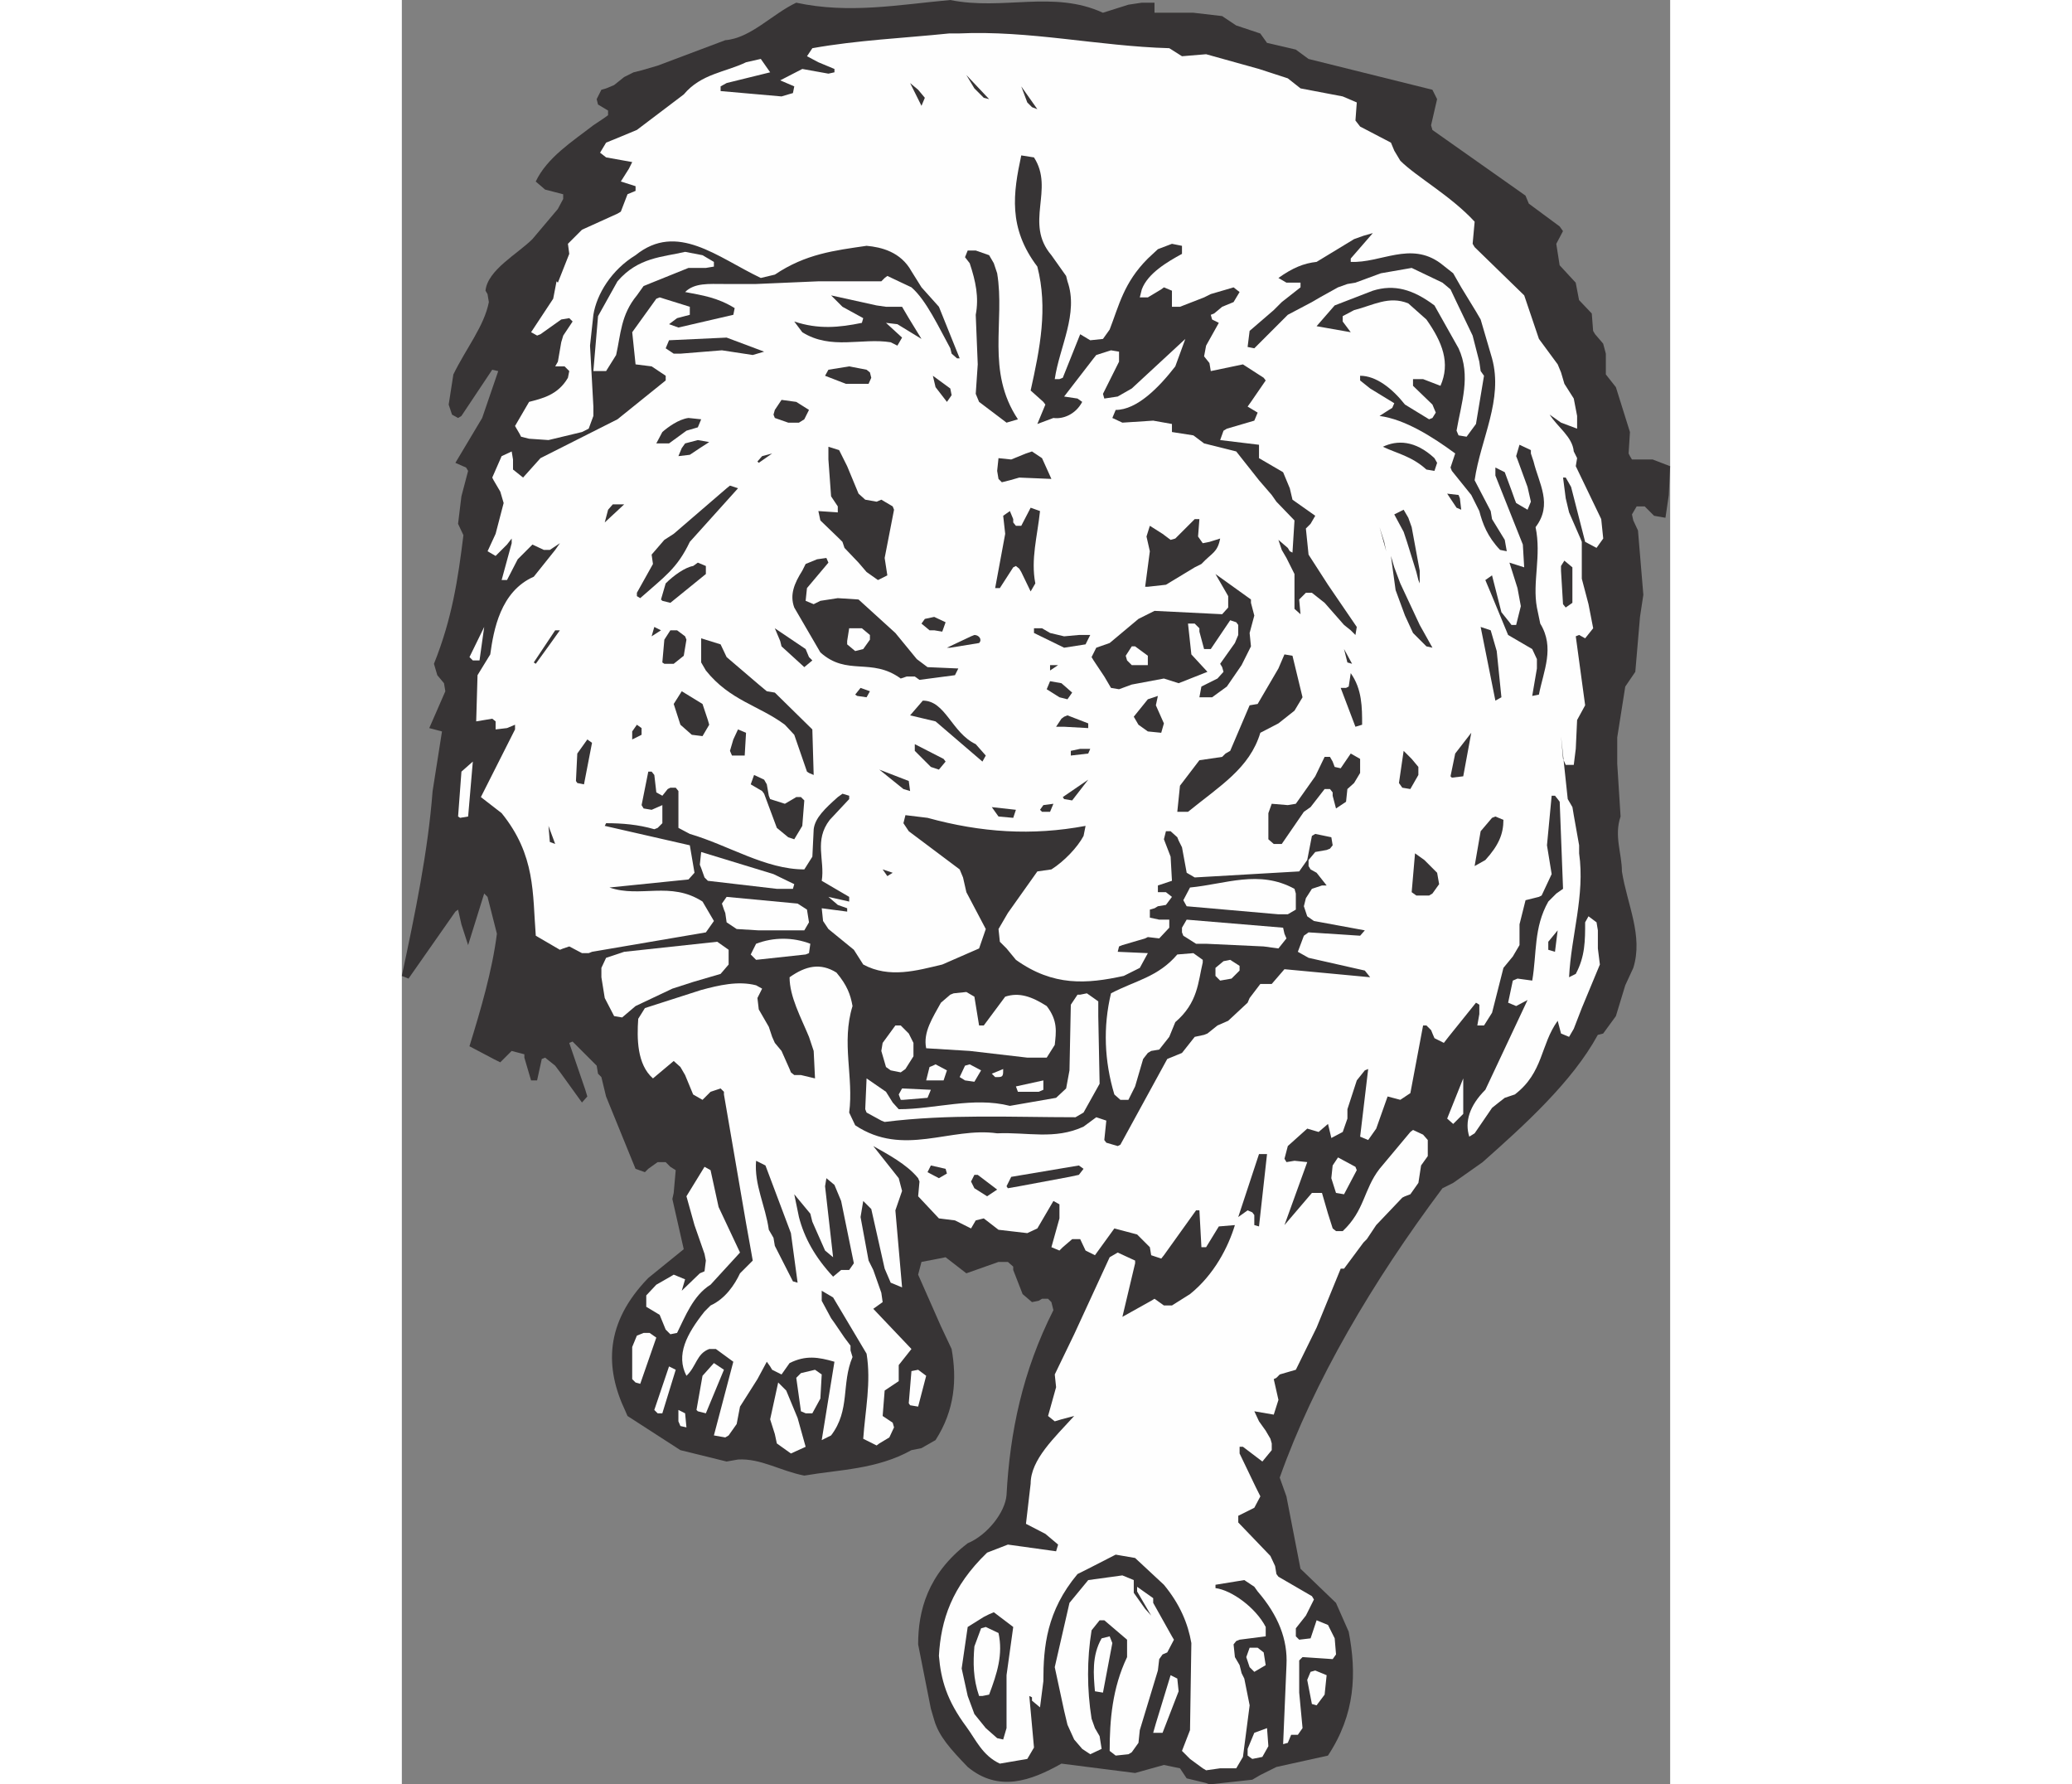 <?xml version="1.0" encoding="UTF-8"?>
<!DOCTYPE svg PUBLIC "-//W3C//DTD SVG 1.1//EN" "http://www.w3.org/Graphics/SVG/1.1/DTD/svg11.dtd">
<!-- Creator: CorelDRAW -->
<svg xmlns="http://www.w3.org/2000/svg" xml:space="preserve" width="7.848in" height="6.757in" version="1.1" style="shape-rendering:geometricPrecision; text-rendering:geometricPrecision; image-rendering:optimizeQuality; fill-rule:evenodd; clip-rule:evenodd"
viewBox="0 0 7847.73 11038.21"
 xmlns:xlink="http://www.w3.org/1999/xlink"
 xmlns:xodm="http://www.corel.com/coreldraw/odm/2003">
 <rect x="0" y="0" width="7847.73" height="11038.21" fill="#808080" stroke="none"/>
 <defs>
  <style type="text/css">
   <![CDATA[
    .fil1 {fill:#FEFEFE}
    .fil0 {fill:#373435}
   ]]>
  </style>
 </defs>
 <g id="Layer_x0020__x0028_Black_x0020_and_x0020_White_x0029_">
  <g id="_2008558933408">
   <path class="fil0" d="M4976.3 11029.92l-120.15 -29 -41.44 -62.16 -99.45 -20.72 -178.16 49.73 -455.79 -58.01c-190.59,107.73 -389.49,178.16 -580.08,20.72 -107.73,-111.87 -178.16,-190.6 -207.18,-290.05l-20.71 -70.44 -78.73 -397.78c0,-207.18 58.01,-435.06 306.61,-625.66 120.15,-49.72 232.03,-190.6 240.32,-298.33 20.71,-389.49 99.44,-766.54 290.04,-1143.6l-12.43 -49.72 -20.72 -20.72 -37.29 0 -20.72 12.43 -41.44 8.29 -58.01 -49.72 -58.01 -149.17 0 -20.72 -33.15 -29.01 -58.01 0 -198.87 70.44 -128.45 -99.44 -41.44 8.28 -107.73 20.72 -20.72 78.73 140.87 319.05 66.3 140.87c33.15,186.46 20.72,377.06 -99.45,563.52l-87.01 49.72 -62.16 12.44c-215.46,120.15 -447.5,120.15 -662.95,157.45 -149.17,-29 -269.33,-107.73 -410.2,-99.44l-70.45 12.43 -285.89 -70.44 -327.34 -211.32 -12.43 -29c-128.45,-269.33 -128.45,-546.94 140.87,-824.55l219.61 -178.18 -70.45 -310.76 8.29 -37.29 12.43 -140.87 -33.15 -20.72 -29 -29.01 -49.73 0 -58.01 41.44 -20.71 20.72 -58.01 -20.72 -182.32 -447.5 -29 -120.15 -20.72 -20.72 -8.28 -49.73 -149.17 -149.17 -20.72 8.29 99.44 290.04 12.44 41.44 -33.16 37.29 -128.45 -178.16 -37.29 -49.73 -62.14 -49.72 -20.72 8.29 -29.01 132.58 -37.29 0 -41.43 -140.87 0 -20.72 -78.73 -20.72 -70.44 70.44 -41.44 -20.71 -149.17 -78.73c70.44,-227.89 140.87,-468.21 169.88,-696.1l-58.01 -227.89 -20.72 -20.72 -99.45 319.04 -41.44 -128.43 -20.71 -91.16 -16.58 12.43 -290.04 414.34 -41.44 -16.57c82.87,-389.47 161.6,-766.53 190.6,-1143.59l58.01 -368.77 -78.73 -20.72 99.45 -227.89 -8.29 -49.72 -41.44 -49.72 -20.71 -70.44c111.87,-277.62 149.17,-526.22 182.31,-795.56l-33.15 -70.44 20.71 -169.88 41.44 -157.45 -12.43 -20.72 -66.3 -29.01 165.75 -277.61 99.44 -290.04 -37.29 -8.29 -190.6 285.9 -20.71 12.43 -37.29 -20.72 -20.72 -62.14 29 -186.46c78.73,-161.6 190.6,-298.33 219.6,-447.5l-8.28 -49.73 -12.44 -20.72c12.44,-128.45 198.89,-227.88 290.05,-319.05l157.45 -186.46 33.16 -62.14 0 -29.01 -111.87 -29 -58.01 -49.72c70.44,-149.17 227.89,-248.61 356.34,-348.06l62.14 -41.44 29.01 -20.71 0 -29.01 -62.16 -37.29 -8.28 -33.15 29 -58.01 29 -8.29 49.73 -20.71 62.14 -49.73 58.01 -29 49.73 -12.43 99.44 -29.01 418.5 -157.45c157.45,-12.44 290.04,-161.6 439.2,-232.04 327.34,70.44 633.95,12.43 953,-16.57 327.33,66.29 638.09,-62.16 944.71,78.73l157.45 -49.73 82.87 -12.43 78.72 0 0 62.16 240.33 0 178.16 20.71 87.01 58.01 149.17 49.73 20.72 29 20.72 29.01 178.16 41.43 78.73 58.01 766.54 190.6 20.72 41.44 8.29 16.57 -37.29 161.59 8.28 29.01 575.94 406.06 20.72 49.72 190.6 140.88 20.72 29 -41.44 78.73 20.72 132.59 99.45 107.73 20.72 107.73 78.72 82.87 8.29 107.73 12.43 20.72 49.72 58.01 16.58 62.14 0 128.46 62.14 78.72 87.02 277.61 -8.29 132.59 8.29 16.57 12.43 20.72 128.45 0 107.73 41.44 -8.28 178.18 -20.72 140.87 -70.44 -12.43 -58.01 -58.01 -49.73 0 -29 49.72 8.28 37.29 29.01 62.16 33.15 397.77 -20.72 136.74 -29 339.77 -62.16 91.16 -49.72 314.9 0 161.59 20.72 327.34c-41.44,120.15 8.28,227.89 8.28,339.77 33.15,207.18 132.59,397.77 70.44,596.65l-49.72 107.73 -58.01 190.6 -78.73 107.73 -33.15 8.29c-157.45,290.04 -455.78,559.37 -712.68,787.25l-70.44 49.73 -111.87 78.72 -66.29 33.16c-430.92,575.94 -795.54,1193.32 -1006.86,1789.98l41.44 116.01 87.01 447.5 219.6 211.32 78.73 178.18c49.72,256.89 41.44,509.64 -128.45,766.53l-319.05 70.45 -99.45 49.72 -49.72 29 -265.19 29.01 -20.72 -8.29z"/>
   <path class="fil1" d="M4955.58 10938.76l-78.72 -58.01 -49.73 -49.72 49.73 -128.45 8.28 -538.65c-20.72,-120.17 -70.44,-240.32 -169.88,-360.49l-178.16 -165.74 -120.17 -20.72 -169.88 87.01 -66.29 33.16c-190.6,227.88 -211.32,447.5 -211.32,662.95l-20.72 161.59 -49.72 -41.43 0 -20.72 -16.57 -8.29 29 319.05 -41.43 70.44 -169.88 29.01c-107.73,-49.73 -149.15,-149.17 -207.16,-227.89 -120.17,-161.59 -157.46,-290.04 -169.88,-439.2 12.43,-219.61 78.73,-426.79 298.32,-638.1l128.45 -49.73 298.33 41.44 12.43 -41.44 -78.72 -66.29 -120.17 -62.16 29.01 -248.6c0,-149.17 149.17,-285.9 269.32,-418.5l-78.73 20.72 -41.43 12.43 -41.44 -33.15 49.72 -178.16 -8.28 -78.73 120.15 -248.61 219.6 -476.49 49.73 -29.01 107.73 49.73 0 16.57 -78.73 331.48 178.18 -99.45 20.71 -12.43 58.01 41.44 49.73 0 111.87 -70.44c149.17,-120.17 236.17,-290.05 277.61,-426.79l-99.45 8.29 -78.73 128.45 -29 0 -12.44 -227.89 -20.71 0 -198.89 277.61 -16.57 20.72 -62.14 -20.72 -8.29 -49.72 -78.73 -78.73 -140.87 -37.29 -120.17 165.74 -58.01 -29 -33.15 -70.44 -49.72 0 -58.01 49.72 -20.72 20.72 -49.72 -20.72 49.72 -178.16 0 -87.02 -37.29 -20.72 -99.45 169.88 -62.14 29.01 -178.18 -20.72 -91.16 -70.44 -49.71 12.43 -29.01 49.72 -99.44 -49.72 -99.45 -12.43 -128.45 -136.74 8.28 -91.16 -8.28 -20.72c-70.44,-87.01 -190.6,-149.17 -277.61,-198.88l157.45 198.88 20.72 78.73 -41.44 120.15 41.44 476.51 -70.44 -29.01 -37.29 -87.01 -82.87 -368.77 -49.72 -49.73 -16.57 99.45 49.72 269.33 29.01 58.01 49.72 140.87 8.29 58.01 -58.01 41.44 236.17 248.6 -78.73 99.45 0 99.45 -87.01 58.01 -12.43 157.45 62.14 41.44 8.29 29 -29.01 62.16 -62.14 37.29 -16.57 12.43 -82.87 -41.43c12.43,-178.18 49.72,-348.06 20.72,-526.22l-207.18 -348.06 -70.44 -41.43 0 62.14 58.01 107.74 20.72 29 62.14 91.16 37.29 49.72 0 29.01 12.44 41.44c-70.45,165.74 -12.44,327.33 -132.59,484.79l-58.01 29 78.73 -484.79c-99.45,-29 -178.18,-41.44 -277.61,8.29l-49.73 70.44 -58.01 -29.01 -12.43 -20.71 -20.72 -29.01 -58.01 107.73 -107.73 169.88 -20.72 107.73 -49.72 70.45 -20.72 12.43 -70.44 -12.43 120.15 -455.79 -107.73 -78.73 -41.44 0c-78.73,29.01 -78.73,107.74 -140.87,165.74 -66.3,-128.45 0,-256.89 111.87,-397.77l37.29 -37.29c91.16,-41.44 149.17,-128.45 182.31,-198.89l78.73 -78.72 -12.44 -70.45 -29 -161.59 -136.74 -795.54 0 -16.57 -20.72 -20.72 -62.14 20.72 -16.57 16.57 -33.16 33.15 -58.01 -33.15 -49.72 -120.17 -29 -49.72 -41.44 -37.29 -128.45 107.73c-99.45,-87.01 -99.45,-248.61 -91.16,-368.77l41.44 -66.3 348.05 -111.87c107.73,-29 227.89,-58 339.77,-29l37.29 20.72 -29.01 58.01 8.29 70.44 62.14 107.73 20.72 62.16 16.57 37.29 41.44 49.72 49.73 111.87 8.28 20.72 20.72 16.57 41.44 0 87.01 20.72 -8.29 -169.88 -29 -87.01c-49.72,-120.17 -120.15,-248.61 -120.15,-368.77 99.44,-70.45 190.59,-91.16 290.04,-29.01 66.29,78.73 87.01,136.74 99.45,207.18 -70.45,227.89 8.28,439.22 -20.72,658.82l37.29 78.73c298.33,198.88 588.37,8.28 878.41,49.72 186.46,-8.29 356.34,41.44 534.5,-41.44l78.73 -58.01 62.14 20.72 -12.43 120.17 12.43 16.57 70.45 20.72 16.57 -8.29 290.04 -530.36 91.16 -37.29 78.73 -99.45 58.01 -12.43 20.72 -8.29 62.16 -49.72 66.29 -29.01 120.17 -111.87 12.43 -29 66.29 -87.02 70.45 0 78.72 -91.16 530.37 49.73 -33.15 -41.44 -348.06 -78.73 -66.29 -37.29 37.29 -99.44 29 -20.72 319.05 20.72 29.01 -33.15 -314.9 -58.01 -41.44 -29 -20.72 -62.16 12.43 -49.72 37.29 -58.01 62.16 -20.72 29 0 -62.14 -78.73 -37.29 -20.72 -12.44 -20.72 0 -37.29 41.44 -49.72 70.44 -12.43 20.72 -8.29 16.57 -20.72 -8.28 -49.72 -99.45 -20.72 -20.72 12.43 -29 149.17 -49.73 70.45 -646.38 37.29 -49.72 -29.01 -29.01 -157.45 -20.72 -41.44 -8.28 -20.72 -41.44 -37.29 -29 0 -12.44 49.72 41.44 107.74 8.29 149.17 -87.02 29 0 41.44 49.73 0 37.29 29 -37.29 49.73 -49.73 8.28 -20.72 12.43 -29 8.29 0 49.72 58.01 12.44 62.16 0 0 49.72 -62.16 66.29 -70.44 -8.28 -16.57 8.28 -140.88 41.43 -20.72 8.29 -8.28 33.15 186.46 8.29 -49.73 91.16 -99.44 49.72c-227.89,49.72 -435.07,66.3 -667.11,-99.45l-58 -70.44 -41.44 -41.43 -8.29 -78.72 58.01 -99.45 182.31 -256.89 87.02 -12.44c78.72,-49.72 161.59,-136.73 198.88,-207.18l12.43 -62.14c-331.48,62.14 -646.37,41.44 -977.84,-49.73l-136.74 -16.57 -12.43 49.73 33.15 49.72 314.9 236.17 20.72 49.73 20.72 91.16 120.14 227.89 -41.41 120.14 -227.89 99.45c-157.46,37.29 -327.34,87.01 -488.93,0l-58.01 -91.16 -157.45 -128.43 -33.16 -49.73 -8.28 -78.73 157.45 20.72 0 -20.72 -58 -20.71 -58.01 -49.73 128.45 29.01 0 -29.01 -169.88 -99.44c20.72,-128.46 -49.73,-248.61 49.72,-377.06l120.17 -128.45 0 -20.72 -41.44 -12.44 -29 20.72c-78.73,70.45 -140.88,128.45 -149.18,198.89l-8.28 169.88 -49.72 78.72c-240.32,0 -468.21,-149.17 -708.53,-219.6l-70.45 -37.29 0 -227.89 -16.57 -20.72 -33.15 0 -16.57 8.29 -33.15 41.44 -37.29 -20.72 -12.44 -107.73 -16.57 -20.72 -20.72 0 -41.43 207.18 12.43 20.72 49.72 8.28 66.3 -29 0 41.43 0 70.45 -29.01 29 -20.72 8.29c-99.44,-29.01 -198.88,-37.29 -298.33,-37.29l-8.28 16.57 526.22 120.15 29 169.88 -37.29 41.44 -488.93 49.72c190.6,66.3 377.06,-41.43 575.94,87.02l70.45 120.15 -49.73 70.44 -704.39 120.15 -20.72 8.29 -41.44 0 -78.72 -41.44 -37.29 12.43 -20.72 8.29 -149.17 -87.01c-20.72,-261.04 0,-497.21 -211.32,-758.25l-128.45 -99.45 211.32 -418.48 0 -29.01 -49.73 20.72 -70.44 8.29 0 -49.73 -20.72 -16.57 -99.44 16.57 8.28 -285.89 78.73 -128.45c20.72,-149.17 62.16,-389.49 269.32,-480.65l132.59 -165.74 29.01 -41.43 -62.16 41.43 -37.29 0 -70.44 -33.15 -91.16 91.16 -66.3 128.45 -33.15 0 62.16 -227.88 0 -29.01 -29.01 37.29 -70.44 70.44 -49.72 -29 49.72 -107.73 49.72 -190.6 -20.71 -70.44 -41.44 -70.45 -8.29 -16.57 58.01 -132.59 62.16 -29 8.28 49.72 0 62.16 62.16 49.72 107.73 -120.15 476.51 -240.32 298.33 -240.32 0 -29.01 -87.02 -58.01 -99.44 -12.43 -20.72 -198.88 149.17 -207.18 20.72 -8.29 186.46 58.01 0 49.72 -78.73 20.72 -49.72 37.29 58 20.72 339.77 -78.73 8.29 -41.43c-107.73,-66.3 -198.89,-78.73 -306.62,-99.45 58.01,-58.01 149.17,-49.72 240.32,-49.72l198.89 0 385.34 -16.57 389.49 0 20.72 -20.72 16.57 -12.44 149.17 70.44c91.16,78.73 169.88,248.61 240.32,377.06l8.29 33.15 33.15 29.01 16.57 0 -128.45 -319.05 -107.73 -120.17 -62.16 -99.44c-66.29,-120.17 -186.46,-149.17 -277.61,-157.46 -198.88,29.01 -377.06,49.73 -567.66,178.18l-87.01 20.72c-269.32,-128.46 -517.93,-348.06 -774.82,-140.88 -149.17,91.16 -240.32,240.32 -261.04,368.77l-20.72 190.6 20.72 377.06 0 58.01 -29.01 78.73 -41.44 20.71 -207.16 49.73 -120.17 -8.29 -49.72 -12.43 -8.29 -16.57 -29 -49.73 87.01 -149.17c78.73,-20.71 178.16,-41.43 240.32,-149.17l8.29 -41.43 -29.01 -29.01 -58.01 0 16.57 -29 20.72 -120.17 12.44 -41.44 58.01 -87.01 -20.72 -20.72 -49.73 8.29 -128.45 91.16 -20.72 8.28 -37.29 -20.71 136.74 -207.18 20.72 -107.73 8.28 8.28 70.45 -178.16 -8.29 -62.16 87.01 -87.01 219.61 -99.45 20.72 -12.43 41.43 -107.74 49.73 -20.71 0 -29.01 -91.16 -29 49.72 -78.73 20.72 -41.44 -161.6 -29 -37.29 -29.01 37.29 -62.16 91.17 -37.29 99.44 -41.43 290.05 -219.61c107.73,-128.45 256.89,-136.73 385.34,-198.88l91.16 -20.72 58.01 82.87 -269.33 66.29 -37.29 20.72 0 29.01 377.06 33.15 41.44 -12.44 29 -8.28 8.29 -41.44 -87.01 -37.29 136.73 -70.44 161.6 29 37.29 -8.28 0 -20.72 -99.45 -41.44 -70.44 -37.29 33.15 -49.72c277.61,-49.72 563.52,-62.16 845.27,-91.16l58.01 0c439.19,-20.72 865.97,78.72 1305.18,91.16l78.72 49.72 149.17 -12.43 327.34 91.16 178.16 58.01 78.73 62.14 261.04 49.73 87.01 37.29 -8.28 111.87 29 37.29 190.6 99.44 20.72 49.73 37.29 62.16c99.44,99.44 310.76,215.46 459.92,377.05l-12.43 136.74 12.43 20.72 306.62 298.33 91.16 269.32 116.02 157.46 20.71 49.72 20.72 70.44 58.01 91.17 20.72 107.73 0 78.73 -99.45 -37.29 -70.44 -49.73c49.73,78.73 140.88,136.74 149.17,227.89l20.72 41.44 -8.28 49.72 157.45 327.34 12.43 120.15 -41.43 58.01 -70.44 -37.29 -87.02 -339.77 -33.15 -58.01 -16.57 0 16.57 128.45 20.72 87.02 70.44 161.59 8.29 20.72 0 227.89 41.43 157.45 29.01 149.17 -49.72 62.16 -37.29 -20.72 -20.72 8.29 58.01 426.78 -49.73 91.16 -8.28 178.16 -12.44 99.45 -49.72 0 -16.57 -37.29 -12.44 -140.87 41.44 389.49 29.01 49.72 8.28 49.72 33.16 186.46 0 49.73c37.29,261.04 -49.73,509.64 -62.16,766.53l41.44 -20.72c58.01,-107.73 58.01,-207.16 58.01,-319.04l20.71 -37.29 49.73 37.29 8.28 49.72 0 49.72 0 62.14 12.44 99.45 -111.87 269.32 -49.73 128.46 -29 49.72 -49.73 -20.72 -20.71 -78.73c-107.74,149.17 -87.02,319.05 -265.19,455.79l-62.16 20.72 -37.29 29 -41.44 33.15 -107.73 157.46 -33.15 20.72c-29,-91.16 0,-190.6 99.45,-290.05l261.04 -555.22 -70.45 37.29 -49.72 -20.72 29 -136.73 29.01 -12.44 91.16 12.44c29,-169.88 8.29,-327.33 99.45,-488.92l49.72 -49.73 41.44 -29 -20.72 -538.65 -12.43 -16.57 -16.57 -20.72 -20.72 0 -29.01 306.61 29.01 178.18 -62.16 132.59 -16.57 8.28 -82.87 20.72 -37.29 149.17 0 128.43 -41.44 70.45 -58 70.44 -70.45 277.61 -49.72 78.73 -41.44 0 12.44 -70.45 0 -58 -20.72 -12.44 -169.88 211.32 -29.01 37.29 -58 -29.01 -12.44 -29 -8.28 -20.72 -29.01 -29 -20.72 0 -78.73 418.48 -62.14 41.44 -78.73 -20.72 -70.44 198.88 -49.72 70.45 -49.73 -20.72 49.73 -418.5 -20.72 8.29 -49.73 62.14 -58.01 178.18 0 58.01 -29 82.86 -70.44 37.29 -20.72 -87.01 -58.01 49.72 -70.44 -20.72 -120.17 107.74 -20.72 78.72 12.44 20.72 49.72 -8.28 78.73 8.28 -140.88 389.49 169.88 -198.88 62.16 0 37.29 128.45 29 91.16 20.72 16.57 41.44 0c136.74,-128.45 128.45,-256.89 227.89,-385.34l190.59 -227.89 16.58 -12.43 62.14 29 29.01 33.16 0 99.44 -41.44 58.01 -16.57 107.73 -49.73 70.45 -33.15 12.43 -16.57 8.29 -161.59 169.87 -58.01 87.02 -20.72 20.72 -120.15 161.59 -20.72 0 -149.17 364.62 -128.46 261.04 -99.44 29.01 -20.72 20.72 -16.57 8.28 29 128.45 -29 91.17 -120.17 -20.72 29.01 62.14 41.43 58.01 29.01 49.73 8.29 29 0 41.44 -58.01 70.44 -120.17 -91.16 -20.72 0 0 41.44 99.45 207.18 29 58 -37.29 70.45 -99.44 49.72 0 41.44 198.88 207.18 29 62.14 8.29 49.73 12.43 16.57 207.18 120.15 12.44 20.72 -49.73 99.45 -62.16 78.73 0 49.72 20.72 20.72 70.45 -8.29 37.29 -111.87 70.44 29.01 41.44 82.86 8.28 99.45 -20.72 29 -186.46 -12.43 -20.72 20.72 0 198.88 20.72 219.61 -29 41.43 -41.44 0 -20.72 49.73 -29 8.28 20.72 -488.93c8.28,-157.45 -49.73,-306.61 -178.18,-455.78l-20.72 -29.01 -62.14 -41.43 -178.18 29 0 20.72c99.45,12.43 248.61,120.17 310.76,240.32l0 58.01 -161.59 20.72 -20.72 8.28 -16.57 20.72 8.29 78.73 29 49.72 12.44 49.73 16.57 33.15 33.15 165.74 -41.44 319.05 -41.44 70.44 -16.57 0 -82.86 0 -87.02 12.44 -20.72 -12.44z"/>
   <polygon class="fil1" points="5262.21,10880.75 5233.21,10860.03 5233.21,10818.61 5274.63,10719.16 5353.36,10690.16 5361.65,10802.04 5324.36,10868.33 "/>
   <path class="fil1" d="M4259.49 10851.75l-49.73 -33.15 -49.72 -58.01 -41.44 -91.16 -20.72 -87.02 -58 -269.32 91.16 -397.78 116.01 -140.87 211.32 -29.01 70.44 29.01 0 78.72 70.45 99.45 37.29 41.44 -87.02 -149.17 0 -29.01 99.45 70.45 0 29 116.02 207.18 12.43 20.72 -41.44 78.73 -29 12.43 -20.72 29 -8.29 70.45 -111.87 368.77 -8.28 78.73 -41.44 58.01 -20.72 12.43 -78.73 8.28 -37.29 -29c0,-190.6 16.57,-389.49 107.74,-580.09l0 -107.73 -140.88 -120.17 -29 0 -49.73 62.16c-29,178.16 -29,364.62 0,546.94l20.72 58.01 29.01 49.72 12.43 78.73 -70.44 33.15z"/>
   <polygon class="fil0" points="3683.55,10752.31 3613.1,10690.16 3542.67,10603.14 3501.24,10491.27 3463.94,10321.38 3501.24,10064.49 3600.67,10002.33 3633.82,9985.76 3662.83,9973.34 3782.98,10064.49 3741.56,10362.82 3741.56,10690.16 3720.84,10760.6 "/>
   <polygon class="fil1" points="4648.97,10719.16 4665.55,10661.15 4756.7,10362.82 4798.14,10383.54 4806.42,10462.27 4706.98,10719.16 "/>
   <polygon class="fil1" points="5630.97,10541 5601.97,10391.83 5622.69,10342.1 5651.69,10333.82 5722.13,10362.82 5709.7,10482.99 5659.98,10549.28 "/>
   <path class="fil1" d="M3592.39 10491.27l-20.71 0c-37.29,-107.73 -37.29,-207.18 -29.01,-306.61l41.44 -111.87 28.99 -8.29 78.73 37.29c29.01,132.59 -8.28,248.61 -58.01,381.21l-41.43 8.28z"/>
   <path class="fil1" d="M4288.49 10462.27c-8.28,-99.45 -20.72,-219.6 41.44,-327.34l49.72 -12.43 16.57 41.44 -58 306.61 -49.73 -8.28z"/>
   <polygon class="fil1" points="5274.63,10342.1 5245.63,10313.1 5224.92,10250.95 5245.63,10192.94 5295.35,10192.94 5332.64,10221.95 5345.07,10300.67 "/>
   <polygon class="fil1" points="2407.36,8991.34 2320.35,8929.18 2307.91,8871.17 2278.91,8780.01 2328.63,8552.12 2378.36,8601.85 2448.8,8771.72 2498.52,8949.9 "/>
   <polygon class="fil1" points="1723.69,8821.45 1711.25,8792.44 1711.25,8722 1752.69,8742.72 1760.98,8829.73 "/>
   <polygon class="fil1" points="1582.81,8742.72 1562.09,8722 1653.26,8452.68 1694.68,8473.39 1611.82,8742.72 "/>
   <polygon class="fil1" points="2498.52,8742.72 2469.52,8730.3 2440.51,8523.12 2469.52,8494.11 2556.53,8473.39 2597.96,8502.4 2589.67,8651.57 2539.95,8742.72 "/>
   <polygon class="fil1" points="1831.42,8730.3 1823.13,8722 1860.42,8510.68 1930.87,8431.97 1993.01,8473.39 1881.14,8742.72 "/>
   <polygon class="fil1" points="3144.89,8693.01 3136.61,8680.57 3153.19,8481.68 3194.62,8473.39 3244.34,8510.68 3194.62,8701.29 "/>
   <polygon class="fil1" points="1446.08,8552.12 1425.36,8531.4 1425.36,8332.52 1454.36,8262.08 1495.8,8245.51 1533.09,8245.51 1574.53,8274.51 1475.08,8560.41 "/>
   <path class="fil1" d="M1661.54 8253.79l-29 -29 -37.29 -91.16 -82.87 -49.73 0 -70.44 62.16 -66.29 87.01 -49.73 20.72 -12.43 70.44 29 -20.72 70.45 111.87 -107.74 29.01 -12.43 8.28 -66.29 -8.28 -41.44 -62.16 -178.18 -49.72 -178.16 111.87 -182.31 37.29 20.72 49.72 227.88 132.59 281.76 -182.31 198.89c-107.74,66.29 -157.46,198.88 -207.18,298.33l-41.44 8.28z"/>
   <path class="fil0" d="M2419.79 7926.46l-111.87 -219.6 -8.28 -49.73 -29.01 -49.72c-20.71,-149.17 -91.16,-277.61 -78.72,-426.78l58.01 29 157.45 418.5 41.44 306.61 -29.01 -8.28z"/>
   <path class="fil0" d="M2668.4 7897.45c-111.87,-120.15 -178.16,-240.32 -211.32,-368.77l-29 -140.87 99.45 120.15 12.43 49.73 78.73 178.16 49.72 41.44 -49.72 -439.22 8.28 -49.72 49.73 41.44 41.43 99.44 78.73 385.35 -29 41.44 -49.73 0 -49.72 41.43z"/>
   <polygon class="fil0" points="5274.63,7578.4 5274.63,7516.26 5262.21,7499.68 5233.21,7487.25 5175.2,7528.68 5303.64,7139.2 5353.36,7139.2 5303.64,7586.69 "/>
   <polygon class="fil0" points="3621.39,7400.24 3542.67,7350.52 3521.95,7309.08 3542.67,7267.64 3563.39,7267.64 3683.55,7358.8 "/>
   <polygon class="fil1" points="5780.14,7379.52 5751.14,7288.36 5759.42,7209.63 5792.58,7159.92 5900.3,7217.93 5908.58,7238.64 5829.87,7387.81 "/>
   <polygon class="fil0" points="3749.84,7350.52 3741.56,7338.08 3770.55,7280.07 4189.05,7209.63 4218.05,7230.35 4189.05,7267.64 4131.04,7280.07 3820.27,7338.08 "/>
   <polygon class="fil0" points="3323.07,7288.36 3252.63,7251.07 3273.35,7209.63 3364.51,7230.35 3372.79,7259.36 "/>
   <polygon class="fil1" points="6505.25,6952.74 6467.95,6919.6 6567.4,6670.98 6567.4,6890.58 "/>
   <path class="fil1" d="M2966.73 6932.02l-91.16 -49.72 -8.29 -20.72 8.29 -190.6 120.17 82.87 41.43 66.29 37.29 41.44c227.89,0 459.93,-78.73 687.8,-20.72l285.9 -49.72 62.16 -58.01 20.72 -111.87 8.28 -406.06 41.44 -62.16 16.57 0 41.44 -8.29 70.44 49.73 0 20.72 0 70.44 8.29 418.48 -99.45 178.18 -49.72 29c-397.78,0 -783.11,-20.72 -1180.88,29.01l-20.72 -8.29z"/>
   <polygon class="fil1" points="3103.47,6803.58 3086.9,6803.58 3074.46,6770.43 3095.18,6733.14 3273.35,6741.42 3252.63,6791.15 "/>
   <path class="fil1" d="M4445.94 6803.58l-37.29 -33.15c-62.16,-207.18 -70.44,-418.5 -20.72,-625.67 149.17,-78.72 290.04,-99.44 410.2,-240.32l99.45 -8.28 58 41.43 0 16.58c-29,120.15 -29,248.6 -169.87,368.77l-37.29 91.16 -62.16 78.73 -49.72 8.28 -20.72 12.44 -29.01 37.29 -49.72 169.87 -41.44 82.87 -49.72 0z"/>
   <polygon class="fil1" points="3811.99,6753.86 3799.55,6720.7 3969.44,6683.41 3969.44,6741.42 3940.44,6753.86 "/>
   <polygon class="fil1" points="3265.06,6683.41 3244.34,6683.41 3265.06,6600.55 3285.78,6592.25 3302.35,6583.97 3372.79,6621.27 3352.07,6683.41 "/>
   <polygon class="fil1" points="3484.66,6683.41 3451.52,6662.7 3484.66,6592.25 3513.67,6583.97 3584.11,6621.27 3542.67,6691.7 "/>
   <path class="fil1" d="M3671.11 6662.7l-20.72 -20.72 70.45 -29.01c0,37.29 0,49.73 -29.01,49.73l-20.72 0z"/>
   <polygon class="fil1" points="3024.74,6621.27 2995.74,6600.55 2966.73,6501.1 2975.02,6451.38 3053.74,6343.65 3086.9,6343.65 3136.61,6393.37 3165.61,6451.38 3165.61,6534.24 3115.9,6612.97 3086.9,6633.69 "/>
   <path class="fil1" d="M3870 6542.54l-356.33 -41.44 -269.33 -16.57c-20.72,-99.45 41.44,-190.6 91.16,-281.76l58.01 -49.72 20.72 -8.29 78.73 -8.28 49.72 29 29.01 178.18 28.99 0 132.59 -178.18c87.01,-29 165.74,0 256.89,58.01 70.44,91.16 58.01,161.59 49.73,240.32l-49.73 78.73 -120.15 0z"/>
   <polygon class="fil1" points="1313.49,6285.64 1255.48,6173.77 1234.76,6045.32 1234.76,5987.31 1263.76,5925.16 1375.63,5887.87 1951.59,5825.72 2022.02,5875.44 2022.02,5966.59 1972.29,6024.6 1802.41,6074.32 1673.96,6115.76 1446.08,6223.49 1363.21,6293.92 "/>
   <polygon class="fil1" points="5063.32,6066.04 5034.31,6037.03 5034.31,5987.31 5084.04,5945.88 5125.47,5937.58 5183.48,5974.88 5183.48,6003.89 5133.76,6053.6 "/>
   <path class="fil1" d="M2191.91 5937.58l-33.16 -33.15 33.16 -66.28c107.73,-41.44 227.88,-41.44 335.62,0l-8.29 58 -20.72 8.28 -306.61 33.15z"/>
   <polygon class="fil0" points="7093.63,5875.44 7093.63,5825.72 7151.64,5755.29 7135.06,5887.87 "/>
   <polygon class="fil1" points="5332.64,5854.72 4976.3,5838.16 4914.16,5838.16 4835.43,5788.43 4827.14,5767.71 4827.14,5738.71 4856.15,5688.99 5452.81,5738.71 5461.09,5776 5473.53,5805 5423.8,5867.15 "/>
   <polygon class="fil1" points="2208.48,5755.29 2071.74,5747 2009.58,5705.57 2001.3,5647.56 1993.01,5626.84 1980.58,5589.55 2009.58,5548.11 2448.8,5589.55 2506.81,5626.84 2519.24,5705.57 2490.24,5755.29 "/>
   <path class="fil1" d="M5423.8 5655.84l-567.65 -49.72 -20.72 -37.29 41.44 -78.73c219.6,-20.72 426.78,-111.87 646.38,8.29l8.28 29 0 99.45 -49.72 29 -58.01 0z"/>
   <polygon class="fil0" points="6277.35,5539.83 6248.35,5519.11 6269.07,5278.79 6327.08,5320.22 6405.81,5398.95 6418.24,5469.38 6376.8,5527.39 6356.08,5539.83 "/>
   <polygon class="fil1" points="2320.35,5498.39 1893.58,5448.67 1872.86,5427.96 1852.14,5369.95 1843.85,5349.23 1852.14,5270.5 2299.63,5407.24 2428.08,5469.38 2419.79,5498.39 "/>
   <polygon class="fil0" points="3004.02,5419.66 2975.02,5378.23 3037.17,5398.95 "/>
   <path class="fil0" d="M6637.84 5357.51l37.29 -215.46 70.44 -82.87 20.72 -8.28 49.73 20.72c0,87.01 -29.01,157.45 -111.87,248.6l-66.3 37.29z"/>
   <polygon class="fil0" points="5394.8,5220.78 5361.65,5191.77 5361.65,5030.18 5382.37,4972.17 5481.81,4980.46 5531.53,4972.17 5651.69,4802.28 5709.7,4682.13 5742.85,4682.13 5759.42,4711.13 5771.86,4744.27 5809.15,4752.57 5871.29,4661.41 5929.3,4694.56 5929.3,4781.57 5892.01,4843.72 5850.57,4881.01 5842.29,4959.74 5780.14,5001.18 5759.42,4922.45 5759.42,4901.73 5742.85,4881.01 5709.7,4881.01 5622.69,4992.89 5581.26,5021.89 5444.52,5220.78 "/>
   <polygon class="fil0" points="915.71,5208.34 907.43,5108.91 948.85,5220.78 "/>
   <polygon class="fil0" points="2390.79,5179.34 2320.35,5121.33 2241.62,4910.01 2229.2,4893.44 2158.75,4852.01 2179.47,4794 2241.62,4823 2258.2,4852.01 2270.62,4922.45 2278.91,4943.17 2370.07,4972.17 2419.79,4943.17 2440.51,4930.73 2469.52,4930.73 2490.24,4951.45 2477.8,5108.91 2428.08,5191.77 "/>
   <polygon class="fil1" points="360.49,5059.18 348.06,5050.9 368.77,4773.29 439.22,4711.13 410.2,5050.9 "/>
   <polygon class="fil0" points="3691.83,5050.9 3650.39,4992.89 3799.55,5009.46 3782.98,5059.18 "/>
   <polygon class="fil0" points="3961.16,5021.89 3948.72,5009.46 3969.44,4980.46 4031.59,4972.17 4010.88,5021.89 "/>
   <path class="fil0" d="M4798.14 5021.89l16.57 -161.59 120.15 -157.45 140.88 -20.72 20.72 -20.72 29 -16.57 120.17 -281.76 49.72 -8.29 128.45 -219.6 37.29 -87.01 49.73 8.28 62.14 256.89 -49.72 82.87 -99.45 78.73 -111.87 58.01c-66.29,219.6 -248.6,327.33 -447.5,488.92l-66.29 0z"/>
   <polygon class="fil0" points="4097.88,4943.17 4089.6,4930.73 4247.05,4823 4147.61,4951.45 "/>
   <polygon class="fil0" points="3103.47,4881.01 2954.3,4760.85 3136.61,4831.3 3144.89,4893.44 "/>
   <polygon class="fil0" points="6190.34,4872.72 6169.62,4843.72 6198.63,4644.84 6248.35,4694.56 6289.79,4744.27 6289.79,4794 6240.06,4881.01 "/>
   <polygon class="fil0" points="1085.59,4843.72 1077.3,4831.3 1085.59,4661.41 1147.75,4574.39 1176.75,4595.11 1127.03,4852.01 "/>
   <polygon class="fil0" points="6496.97,4810.58 6488.67,4802.28 6517.68,4661.41 6617.12,4532.96 6567.4,4802.28 "/>
   <path class="fil0" d="M2519.24 4781.57l-12.43 -8.28 -78.73 -227.89 -58.01 -62.16c-161.59,-120.15 -339.77,-149.17 -488.93,-335.62l-29 -49.72 0 -149.17 120.15 37.29 37.29 78.73 198.89 169.88 49.72 41.43 49.72 8.29 232.04 227.89 8.28 281.76 -29 -12.44z"/>
   <polygon class="fil0" points="3323.07,4760.85 3273.35,4744.27 3173.91,4644.84 3173.91,4603.4 3352.07,4694.56 3364.51,4711.13 "/>
   <path class="fil0" d="M3592.39 4711.13l-290.04 -248.61 -157.46 -37.29 78.73 -91.16c140.88,0 178.18,198.89 327.34,269.33l62.13 70.44 -20.71 37.29z"/>
   <polygon class="fil0" points="2059.31,4673.84 2042.74,4673.84 2030.3,4644.84 2051.02,4574.39 2080.03,4512.25 2129.75,4532.96 2121.46,4673.84 "/>
   <polygon class="fil0" points="4139.32,4673.84 4139.32,4644.84 4197.33,4632.4 4259.49,4632.4 4247.05,4661.41 "/>
   <polygon class="fil0" points="1425.36,4574.39 1425.36,4524.67 1454.36,4483.24 1483.37,4503.95 1483.37,4545.39 "/>
   <polygon class="fil0" points="1794.13,4545.39 1723.69,4483.24 1682.25,4354.79 1731.97,4276.06 1860.42,4354.79 1893.58,4454.24 1901.86,4483.24 1860.42,4553.68 "/>
   <polygon class="fil0" points="4615.83,4524.67 4557.82,4483.24 4528.81,4433.52 4615.83,4325.79 4677.97,4305.07 4665.55,4363.08 4715.26,4474.95 4698.69,4532.96 "/>
   <polygon class="fil0" points="4048.17,4495.67 4081.31,4445.94 4097.88,4433.52 4118.6,4425.23 4247.05,4474.95 4247.05,4503.95 4097.88,4495.67 "/>
   <path class="fil0" d="M5900.3 4495.67l-91.16 -240.32 33.15 0 16.57 -8.29 12.43 -82.87c70.44,99.45 70.44,211.32 70.44,319.05l-41.43 12.44z"/>
   <polygon class="fil0" points="6766.28,4334.07 6675.13,3878.29 6737.29,3899.01 6774.58,4027.46 6803.58,4313.35 "/>
   <polygon class="fil0" points="4068.89,4313.35 3990.16,4263.63 4010.88,4213.92 4081.31,4226.34 4147.61,4284.35 4118.6,4325.79 "/>
   <polygon class="fil0" points="4934.87,4313.35 4947.3,4247.06 5046.75,4197.34 5084.04,4155.91 5075.75,4126.9 5063.32,4106.19 5154.48,3977.73 5175.2,3928.01 5175.2,3865.86 5162.76,3849.28 5125.47,3836.86 5005.31,4015.02 4963.88,4015.02 4934.87,3907.29 4934.87,3886.57 4905.87,3857.58 4864.43,3857.58 4885.15,4048.18 4984.59,4155.91 4806.42,4226.34 4715.26,4197.34 4516.38,4234.63 4437.65,4263.63 4387.93,4255.35 4346.5,4184.91 4280.21,4085.47 4267.77,4064.75 4296.78,4006.74 4379.64,3977.73 4557.82,3828.56 4657.25,3778.85 5075.75,3799.57 5113.04,3758.13 5113.04,3687.69 5096.47,3658.69 5034.31,3550.95 5253.91,3708.41 5253.91,3729.13 5274.63,3807.86 5245.63,3915.59 5253.91,3998.45 5195.92,4114.47 5104.75,4247.06 5013.59,4313.35 "/>
   <polygon class="fil0" points="2817.57,4305.07 2805.14,4296.78 2838.28,4255.35 2896.29,4276.06 2875.58,4313.35 "/>
   <path class="fil0" d="M6994.18 4305.07l29 -169.88 0 -58.01 -29 -62.16 -149.17 -87.01 -107.73 -261.04 -33.15 -78.73 41.43 -29 58.01 227.89 49.73 62.14 12.43 16.57 29 0 29.01 -116.01 -20.72 -111.87 -49.72 -157.46 91.16 29.01 -8.29 -140.88 -169.88 -426.78 0 -49.72 58.01 29 41.44 111.87 20.72 58.01 8.28 20.72 70.45 41.44 20.71 -49.73 -20.71 -91.16 -62.16 -169.88 -8.29 -20.72 20.72 -70.44 70.44 33.15 0 20.72 16.58 49.73c33.15,136.73 120.15,265.17 12.43,406.06 37.29,178.16 -20.72,339.77 8.28,497.21l20.72 99.45c91.17,149.17 20.72,290.04 -8.28,439.2l-41.44 8.29z"/>
   <path class="fil0" d="M3202.9 4205.62l-29 -20.72 -49.72 0 -37.29 12.44c-182.32,-132.59 -331.49,-12.44 -497.23,-161.6l-161.59 -277.61c-29,-78.73 0,-149.17 49.72,-227.89l20.72 -41.43 70.44 -29.01 58.01 -8.28 12.44 29 -132.59 157.46 -8.29 78.72 49.72 20.72 41.44 -20.72 107.74 -16.57 128.45 8.29 227.88 207.18 132.59 161.59 66.3 49.72 190.6 8.29 -20.72 41.44 -219.61 29z"/>
   <polygon class="fil0" points="4010.88,4147.61 4010.88,4114.47 4060.59,4114.47 "/>
   <polygon class="fil0" points="2490.24,4126.9 2349.35,3998.45 2341.07,3965.3 2307.91,3886.57 2498.52,4015.02 2519.24,4064.75 2539.95,4085.47 "/>
   <polygon class="fil1" points="4516.38,4114.47 4487.38,4085.47 4479.09,4056.46 4516.38,3998.45 4537.1,3998.45 4615.83,4056.46 4615.83,4114.47 "/>
   <polygon class="fil0" points="828.7,4106.19 816.26,4097.9 948.85,3899.01 977.87,3899.01 915.71,3986.02 "/>
   <polygon class="fil0" points="1624.24,4106.19 1611.82,4097.9 1624.24,3957.02 1661.54,3899.01 1702.97,3899.01 1752.69,3936.3 1760.98,3957.02 1744.41,4056.46 1682.25,4106.19 "/>
   <polygon class="fil0" points="5850.57,4097.9 5829.87,4015.02 5879.59,4106.19 "/>
   <polygon class="fil1" points="439.22,4085.47 418.5,4064.75 509.65,3878.29 480.64,4085.47 "/>
   <polygon class="fil1" points="2805.14,4027.46 2755.41,3986.02 2755.41,3965.3 2767.85,3886.57 2846.56,3886.57 2896.29,3928.01 2896.29,3957.02 2854.86,4015.02 "/>
   <path class="fil0" d="M3393.51 4006.74l-20.72 0 149.17 -70.44 20.72 -8.29c29.01,0 49.72,29.01 29.01,49.72l-178.18 29.01z"/>
   <polygon class="fil0" points="4097.88,4006.74 3911.43,3915.59 3911.43,3886.57 3961.16,3886.57 4010.88,3915.59 4097.88,3936.3 4189.05,3928.01 4259.49,3928.01 4230.48,3986.02 "/>
   <polygon class="fil0" points="6339.51,3998.45 6256.64,3915.59 6206.92,3807.86 6148.91,3650.4 6119.91,3439.08 6140.62,3509.53 6177.92,3608.96 6298.07,3865.86 6376.8,4006.74 "/>
   <polygon class="fil0" points="1545.52,3936.3 1562.09,3878.29 1603.53,3899.01 "/>
   <path class="fil0" d="M5900.3 3928.01l-29.01 -29 -41.43 -33.16 -120.17 -136.73 -78.73 -62.16 -37.29 0 -41.44 41.44 8.29 91.16 -37.29 -33.15 0 -215.47 -49.72 -99.44 -29.01 -49.73 -20.72 -62.14 58.01 49.72 12.43 20.72 16.58 8.28 12.43 -198.88 -111.87 -116.02 -29 -41.43 -78.73 -91.17 -140.88 -178.16 -198.88 -49.72 -66.29 -49.73 -132.59 -20.72 0 -49.72 -116.02 -20.72 -190.6 12.44 -62.16 -29.01 20.72 -49.72c132.59,0 269.33,-140.88 368.78,-269.33l62.14 -169.88 -331.48 306.62 -87.01 49.72 -82.87 12.44 -8.28 -29.01 99.44 -198.88 0 -62.16 -49.72 -8.28 -91.16 29 -16.57 20.72 -182.32 236.17 82.87 12.44 29 20.71c-41.43,78.73 -120.15,107.74 -178.16,99.45l-99.45 37.29 49.73 -120.15 -12.44 -16.58 -78.72 -70.44c58,-261.04 107.73,-509.64 41.43,-766.54 -182.31,-240.32 -149.17,-455.78 -99.44,-687.82l78.72 12.44c128.46,198.88 -62.14,406.06 107.74,604.94l91.16 128.45 8.28 33.16c70.45,198.88 -49.72,406.06 -78.72,604.94l29 0 20.72 -8.29 107.73 -269.32 62.16 37.29 78.73 -8.29 41.43 -58.01c58.01,-149.17 87.02,-290.04 236.19,-439.2l62.14 -58.01 87.02 -33.15 62.14 12.43 0 49.73c-91.16,49.72 -211.31,120.15 -248.6,219.6l-12.44 49.72 49.73 0 82.86 -49.72 16.57 -12.44 49.73 20.72 0 99.45 49.72 0 149.17 -58.01 41.44 -20.72 99.44 -29 41.44 -12.44 37.29 29.01 -37.29 62.16 -70.44 29 -49.72 41.44 -20.72 8.28 8.28 29.01 41.44 20.72 -78.73 140.87 -12.43 66.3 33.15 41.43 8.29 49.73 198.88 -41.44 128.45 82.86 12.43 16.58 -91.16 132.58 -20.71 29.01 62.14 37.29 -20.72 49.72 -169.88 49.73 -20.71 12.43 -20.72 58.01 240.32 29 0 82.87 149.17 87.01 41.43 99.45 16.58 70.44 140.87 99.45 -29 49.72 -29.01 29 16.57 161.6 120.17 186.46 178.16 261.04 -8.28 49.72z"/>
   <polygon class="fil1" points="2589.67,3899.01 2626.96,3849.28 "/>
   <polygon class="fil0" points="3294.06,3899.01 3265.06,3899.01 3215.34,3857.58 3236.06,3828.56 3294.06,3816.14 3364.51,3849.28 3343.79,3907.29 "/>
   <polygon class="fil0" points="7201.35,3758.13 7184.78,3737.41 7172.34,3530.23 7172.34,3501.24 7193.06,3468.09 7242.79,3509.53 7242.79,3729.13 "/>
   <path class="fil0" d="M1611.82 3716.69l-8.29 -8.28 29.01 -99.45c49.72,-49.72 120.15,-99.44 169.87,-107.73l29.01 -20.72 49.72 20.72 0 49.72 -219.6 178.18 -49.72 -12.44z"/>
   <path class="fil0" d="M1454.36 3687.69l0 -20.72 99.45 -178.16 -8.29 -58.01 78.73 -91.16 58.01 -37.29 327.33 -281.76 20.72 -16.57 49.73 16.57 -298.33 331.48c-78.73,165.74 -157.46,215.46 -306.62,348.05l-20.72 -12.43z"/>
   <path class="fil0" d="M3890.72 3658.69l-58.01 -120.17 -12.44 -20.72 -20.72 -16.57 -16.57 8.29 -82.86 128.45 -29.01 0 62.16 -335.62 -12.43 -111.87 41.43 -29.01 20.72 49.73 0 20.71 16.57 20.72 33.16 0 58.01 -111.87 58 20.72c-16.57,157.46 -58,298.33 -29,447.5l-29 49.73z"/>
   <path class="fil0" d="M4615.83 3629.68l-16.57 0 29 -219.6 -20.72 -91.16 20.72 -66.3 78.73 49.73 49.72 37.29 29.01 -8.29 120.15 -120.15 29 0 -8.28 107.73 29 41.44 41.44 -8.29 66.3 -20.72c-16.57,87.01 -49.73,87.01 -116.02,157.46l-41.44 20.72 -178.16 107.73 -111.87 12.43z"/>
   <polygon class="fil0" points="6298.07,3608.96 6289.79,3588.24 6277.35,3538.53 6219.35,3352.07 6198.63,3289.91 6140.62,3182.19 6198.63,3153.19 6227.63,3202.9 6248.35,3260.91 6298.07,3530.23 "/>
   <polygon class="fil0" points="2946.01,3588.24 2875.58,3538.53 2825.86,3480.52 2738.84,3389.36 2726.41,3352.07 2705.69,3331.35 2589.67,3219.48 2577.25,3161.47 2697.41,3169.76 2697.41,3132.47 2655.97,3070.31 2639.4,2842.42 2639.4,2763.7 2705.69,2784.41 2755.41,2883.86 2825.86,3053.74 2867.28,3091.03 2937.73,3103.46 2966.73,3091.03 3037.17,3132.47 3045.46,3153.19 2987.45,3451.52 3004.02,3559.25 "/>
   <polygon class="fil0" points="6090.9,3410.08 6078.47,3352.07 6049.47,3260.91 "/>
   <path class="fil0" d="M6795.3 3401.79c-78.73,-82.86 -107.74,-161.59 -128.45,-240.32l-49.73 -99.44 -120.15 -149.17 -8.29 -20.72 29.01 -87.02c-140.88,-103.58 -310.77,-211.31 -468.21,-232.03l58.01 -37.29 20.71 -12.44 12.44 -29 -149.17 -91.16 -62.16 -49.72 0 -29.01c99.45,0 198.88,78.73 277.61,178.18l149.17 91.16 20.72 -8.29 20.72 -33.15 -20.72 -49.72 -120.15 -116.02 0 -41.44 62.14 0 107.73 41.44c62.16,-140.88 12.44,-269.33 -87.01,-410.2l-111.87 -99.45c-120.15,-49.72 -219.6,12.43 -335.62,41.44l-70.44 37.29 0 33.15 49.72 66.3 -211.31 -37.29 111.87 -128.46 236.17 -91.16c132.59,-41.43 248.61,-8.28 381.21,91.16l149.17 265.19c78.72,169.88 16.57,339.77 -12.44,509.65l12.44 29 49.72 8.29 58.01 -78.73 49.72 -298.33 -20.72 -29 -8.28 -58.01 -41.44 -161.6 -99.45 -207.16 -37.29 -78.73 -49.72 -41.44 -190.6 -91.16 -190.6 33.15 -157.45 58.01 -49.73 8.29 -58 20.71 -111.89 62.16 -49.72 29.01 -149.17 78.72 -207.18 207.18 -41.43 -8.28 12.43 -99.45 149.17 -128.45 49.72 -49.72 116.02 -91.17 0 -29 -87.01 0 -49.73 -29c87.02,-62.16 157.46,-91.17 236.19,-99.45l232.03 -140.88 58.01 -20.71 58.01 -16.58 -136.74 157.46 0 20.72c186.46,8.28 368.77,-128.45 555.22,8.28l78.73 62.16 49.73 87.01 91.16 149.18 29 49.72 70.44 240.32c70.45,256.89 -70.44,497.21 -107.73,754.11l99.45 190.6 8.28 49.73 78.73 128.45 12.43 70.44 -41.43 -8.29z"/>
   <polygon class="fil0" points="1255.48,3231.9 1276.2,3153.19 1305.2,3120.03 1375.63,3120.03 "/>
   <polygon class="fil0" points="6525.96,3140.75 6467.95,3053.74 6538.4,3062.03 6546.68,3082.74 6554.98,3153.19 "/>
   <polygon class="fil0" points="3712.54,2983.3 3691.83,2962.58 3683.55,2912.87 3691.83,2834.14 3770.55,2842.42 3861.71,2805.13 3899,2792.7 3961.16,2834.14 4019.17,2962.58 3820.27,2954.29 3762.26,2970.87 "/>
   <path class="fil0" d="M6339.51 2904.57c-91.16,-82.87 -182.31,-99.45 -269.32,-140.87 87.01,-41.44 198.88,-41.44 319.05,70.44l16.57 29 -16.57 49.73 -49.73 -8.29z"/>
   <polygon class="fil0" points="2208.48,2863.14 2200.19,2854.86 2229.2,2821.7 2291.34,2805.13 "/>
   <polygon class="fil0" points="1711.25,2821.7 1731.97,2771.98 1752.69,2742.98 1831.42,2722.26 1901.86,2734.69 1843.85,2771.98 1781.7,2813.42 "/>
   <path class="fil0" d="M1574.53 2742.98l37.29 -70.45c33.15,-29 99.44,-78.72 161.59,-87.01l78.73 8.29 -20.72 49.72 -70.44 20.72 -107.73 78.73 -78.73 0z"/>
   <polygon class="fil0" points="2390.79,2614.54 2307.91,2585.53 2299.63,2564.81 2307.91,2535.81 2349.35,2473.65 2440.51,2486.08 2519.24,2535.81 2490.24,2593.82 2457.08,2614.54 "/>
   <path class="fil0" d="M3741.56 2614.54l-169.87 -128.46 -20.72 -49.72 12.43 -182.31 -12.43 -306.62c20.72,-107.73 0,-207.16 -37.29,-319.05l-29.01 -37.29 16.57 -41.43 49.73 0 82.85 29 29.01 49.72 20.72 62.16c49.72,298.33 -70.45,604.95 128.45,903.28l-70.44 20.72z"/>
   <polygon class="fil0" points="3372.79,2486.08 3302.35,2394.92 3285.78,2324.49 3393.51,2403.22 3401.8,2444.65 "/>
   <polygon class="fil0" points="2747.13,2374.2 2618.68,2324.49 2639.4,2287.2 2767.85,2266.48 2875.58,2287.2 2896.29,2303.77 2904.57,2336.91 2888,2374.2 "/>
   <path class="fil1" d="M1185.04 2295.49l29 -339.77 120.17 -215.46c128.45,-149.18 277.61,-149.18 418.48,-182.32l107.73 20.72 70.45 41.44 0 29 -49.73 8.29 -107.73 0 -277.61 111.87 -41.44 58.01c-99.44,120.15 -99.44,240.32 -128.45,368.77l-62.16 99.45 -78.72 0z"/>
   <polygon class="fil0" points="2171.19,2196.04 1980.58,2167.04 1723.69,2187.75 1682.25,2187.75 1632.54,2154.6 1653.26,2104.88 2009.58,2088.31 2241.62,2175.32 "/>
   <path class="fil0" d="M3066.18 2138.03l-41.44 -20.72c-178.18,-29 -368.77,49.73 -546.94,-62.14l-49.72 -66.3c149.17,49.72 277.61,37.29 418.48,8.29l8.29 -29.01 -128.45 -70.44 -70.44 -70.44 281.76 62.14 58.01 8.29 99.44 0 41.44 70.44 78.73 128.45 -149.17 -91.16 -70.44 -8.28 99.44 91.16 -29 49.72z"/>
   <polygon class="fil0" points="3899,662.95 3870,633.95 3832.71,534.5 3932.15,675.39 "/>
   <polygon class="fil0" points="3215.34,654.67 3144.89,513.79 3194.62,555.22 3236.06,604.94 "/>
   <polygon class="fil0" points="3600.67,604.94 3542.67,546.93 3492.95,464.07 3633.82,613.23 "/>
  </g>
 </g>
</svg>
